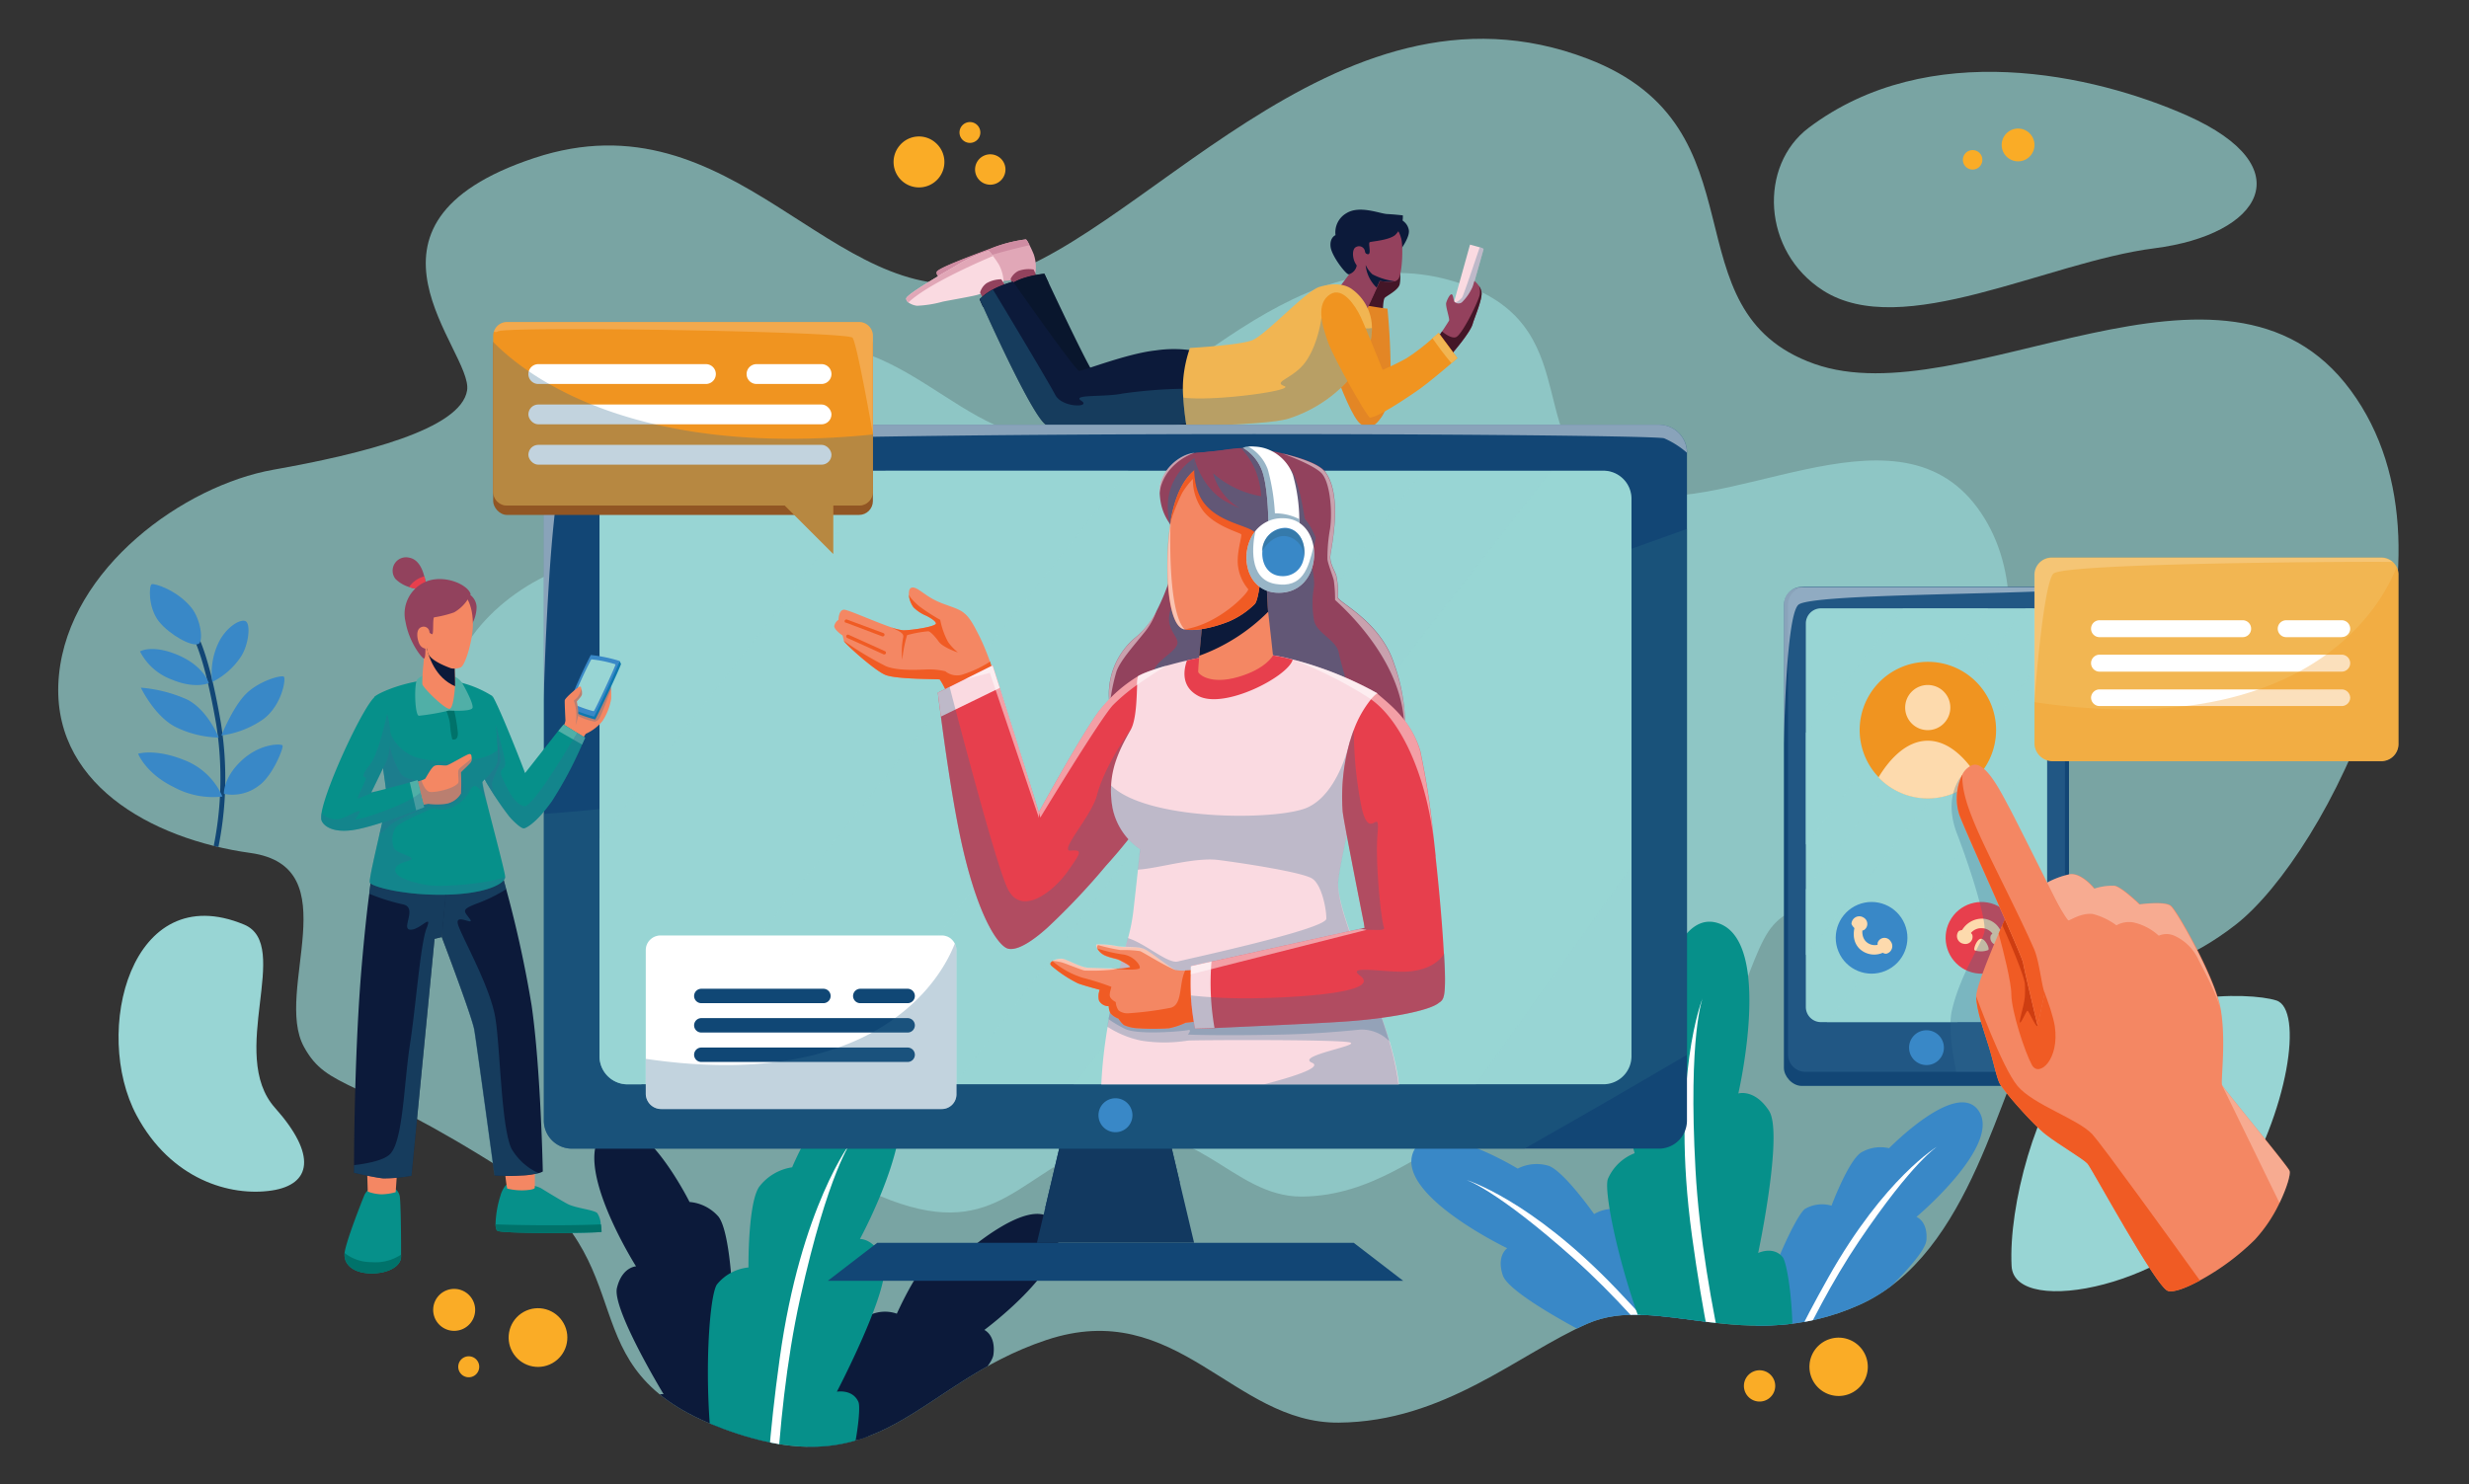 <svg id="Layer_1" data-name="Layer 1" xmlns="http://www.w3.org/2000/svg" xmlns:xlink="http://www.w3.org/1999/xlink" viewBox="0 0 1332 801"><rect x="0" y="0" width="1332" height="801" fill="#333333" stroke="none"/><defs><style>.cls-1{fill:none;}.cls-2,.cls-25,.cls-26,.cls-3{fill:#98d5d4;}.cls-18,.cls-2,.cls-20,.cls-23,.cls-25,.cls-26,.cls-27,.cls-32,.cls-33,.cls-40,.cls-43{isolation:isolate;}.cls-2,.cls-24{opacity:0.7;}.cls-4{clip-path:url(#clip-path);}.cls-5{fill:#124675;}.cls-6{fill:#3988c7;}.cls-7{fill:#0c1a3a;}.cls-8{fill:#06908a;}.cls-23,.cls-32,.cls-40,.cls-9{fill:#fff;}.cls-10{fill:#441627;}.cls-11{fill:#e38625;}.cls-12{fill:#94415d;}.cls-13{fill:#92425d;}.cls-14{fill:#e1a7b7;}.cls-15{fill:#cf8ca2;}.cls-16{fill:#09162d;}.cls-17{fill:#fadae1;}.cls-18{fill:#205f80;}.cls-18,.cls-23,.cls-27{opacity:0.5;}.cls-19{fill:#f1b552;}.cls-20,.cls-27{fill:#326c90;}.cls-20,.cls-25,.cls-33,.cls-40,.cls-43{opacity:0.3;}.cls-21{fill:#f09420;}.cls-22{fill:#123960;}.cls-26{opacity:0.1;}.cls-28{fill:#f48763;}.cls-29{fill:#f05b24;}.cls-30{fill:#e73f4d;}.cls-31{fill:#915624;}.cls-32{opacity:0.2;}.cls-33{fill:#326c91;}.cls-34{fill:#0e78af;}.cls-35{fill:#50afa7;}.cls-36{fill:#00726a;}.cls-37{fill:#104775;}.cls-38{fill:#215784;}.cls-39{fill:#fddaad;}.cls-41{fill:#ce3d11;}.cls-42{fill:#f2b652;}.cls-43{fill:#f09621;}.cls-44{fill:#faac26;}</style><clipPath id="clip-path"><path class="cls-1" d="M856.57,31.72C953.93,69,898,167.62,978.76,196.33s221.7-77.4,289.35,14.23S1255,460.89,1206.11,499s-86,23.36-106.78,54.29S1064.38,676.76,1003,704.19s-108.88-6.41-146.4,10-77.19,53-134.39,53.49-87.1-68.14-157.74-44.58-87.1,80.38-174.62,47.77S352.1,682.52,272,631.49,176.9,588.42,164,564.93c-16.56-30.07,24.66-97.22-28.94-104.66s-108.91-38-103.25-96S99.47,262,147.38,253.49,248.64,231.75,252,210.66,180.26,121,288.28,85.25s160.32,83.09,242.21,66.46S719.37-20.88,856.57,31.72Z"/></clipPath></defs><g id="Layer_1-2" data-name="Layer 1"><path class="cls-2" d="M856.57,31.72C953.93,69,898,167.62,978.76,196.33s221.7-77.4,289.35,14.23S1255,460.89,1206.11,499s-86,23.36-106.78,54.29S1064.38,676.76,1003,704.19s-108.88-6.41-146.4,10-77.19,53-134.39,53.49-87.1-68.14-157.74-44.58-87.1,80.38-174.62,47.77S352.1,682.52,272,631.49,176.9,588.42,164,564.93c-16.56-30.07,24.66-97.22-28.94-104.66s-108.91-38-103.25-96S99.47,262,147.38,253.49,248.64,231.75,252,210.66,180.26,121,288.28,85.25s160.32,83.09,242.21,66.46S719.37-20.88,856.57,31.72Z"/><path class="cls-2" d="M792.07,154.49c65,24.93,27.64,90.7,81.55,109.91s147.93-51.65,193.1,9.5-8.78,167.14-41.39,192.51S967.92,482,954.07,502.62s-23.32,82.31-64.3,100.65S817.1,599,792.07,610s-51.44,35.39-89.67,35.7-58.3-45.47-105.21-29.84-58.3,53.64-116.6,31.86-25.1-59-78.63-93-63.47-28.74-72-44.41c-11.08-20.06,16.46-64.85-19.34-69.82s-72.63-25.34-68.9-64.13,45.13-68.1,77.13-73.79,67.55-14.51,69.82-28.6-47.81-59.84,24.21-83.61,107,55.45,161.62,44.34S700.51,119.37,792.07,154.49Z"/><path class="cls-2" d="M983.46,156.72c42.76,27.43,120.88-15.36,178.79-22.74s80.11-43.79,17.67-71.63C1129.57,40,1040.41,20.2,975.81,68.93,948.72,89.33,950.57,135.59,983.46,156.72Z"/><path class="cls-3" d="M131.67,498.92c26.3,10.94-9.16,70,16.7,98.9,22.74,25.51,19.55,41.32-1.65,44.58-22.56,3.43-54.49-5.93-73-40.47C49.68,557.22,70.42,473.44,131.67,498.92Z"/><path class="cls-3" d="M1120.52,570.39c-22.08,24.72-37,80.31-35.29,112.82,1.55,28.63,91.22,9.84,120.54-36.87s36.93-101.81,22.29-106.47S1153.3,533.59,1120.52,570.39Z"/><g class="cls-4"><path class="cls-5" d="M113.32,474.92l-2.43-.86a186.44,186.44,0,0,0,5.69-83.61C109,346.87,102,340.39,101.91,340.32l1.61-2.06c.79.62,7.92,7.1,15.63,51.75A188,188,0,0,1,113.32,474.92Z"/><path class="cls-6" d="M107.08,347.45c-3.67,1.79-15.67-5.07-21.22-11.93-6.07-7.51-5.52-19.69-4-20.27s13.51,3.16,21.19,12.42C108.39,334.11,109.86,346.11,107.08,347.45Z"/><path class="cls-6" d="M112.64,368.61s-2.54-9.09-16.53-15.09-20.58-2-20.58-2a31.42,31.42,0,0,0,17.15,15.19C105.33,372,112.64,368.61,112.64,368.61Z"/><path class="cls-6" d="M118,398s-5.86-14.91-17.14-20.57A76.4,76.4,0,0,0,76,371.08s7.38,15.53,18.87,21.29A55.49,55.49,0,0,0,118,398Z"/><path class="cls-6" d="M120,429.82a36.9,36.9,0,0,0-20.57-19.65c-15.78-6.38-24.93-3.43-24.93-3.43s4.14,10.67,19.27,18A44.28,44.28,0,0,0,120,429.82Z"/><path class="cls-6" d="M114.52,368a37.44,37.44,0,0,1,3.91-22.22c4.39-8.16,12.18-12.38,14.44-10.29s1.3,12.08-2.67,18.52A39.7,39.7,0,0,1,114.52,368Z"/><path class="cls-6" d="M153.14,365.18c-1.17-1.13-13.51,2.23-20.58,9.4s-13.13,22.29-13.13,22.29a51.2,51.2,0,0,0,22.91-9C152.25,380.13,154.34,366.21,153.14,365.18Z"/><path class="cls-6" d="M120.8,428.38s-.51-8.64,9.57-18,21-9.05,22-8.2-5.28,16.53-12.69,21.74A23.29,23.29,0,0,1,120.8,428.38Z"/><path class="cls-7" d="M326.52,610C345.31,595,372,648.61,372,648.61a23.28,23.28,0,0,1,15.64,7.95c5.66,7.41,7.16,36.45,7.16,36.45a21.06,21.06,0,0,1,14.75,6.86c6.65,6.86,17.87,119.31-13.72,130.76s-49.38-66.8-47.15-72.87,9.33-5.42,9.33-5.42-27.91-46-25.17-57.34,10.29-11.66,10.29-11.66S306.73,625.8,326.52,610Z"/><path class="cls-7" d="M392,833.75s-3.43-68-20-125.06-28-70.23-28-70.23,25,28.22,39.1,97.15,11.93,98,11.93,98Z"/><path class="cls-7" d="M569.41,660.47c-11.11-19-51.44,18-51.44,18a21.27,21.27,0,0,0-16,1.68c-7.27,4.42-18.14,28.74-18.14,28.74a19.34,19.34,0,0,0-14.78.85c-8,3.78-54.52,96-31.2,116.29S502,785.23,502,779.33s-6.42-7.65-6.42-7.65,39-30.07,40.37-40.7-4.91-13.31-4.91-13.31S581.1,680.67,569.41,660.47Z"/><path class="cls-7" d="M439.82,830.08s25.27-56.92,58.3-100.27,47-50.79,47-50.79-30.66,15.88-65.36,70.17S437.32,829,437.32,829Z"/><path class="cls-8" d="M478,581c-23.25-16.26-50.65,48.9-50.65,48.9a27.46,27.46,0,0,0-17.83,10.59c-6.1,9.09-5.73,43.45-5.73,43.45a25.06,25.06,0,0,0-16.87,9c-7.3,8.71-12.07,141.9,26.13,153s53.19-82.3,50.07-89.4S451.48,751,451.48,751s29.42-56.24,25.34-69.48-12.89-12.93-12.89-12.93S502.4,598.09,478,581Z"/><path class="cls-9" d="M417.56,849.49s-1.09-80.31,14.1-148.83,27.74-84.84,27.74-84.84S432,650.94,420.62,733.21s-6.86,116.38-6.86,116.38Z"/><path class="cls-6" d="M762.17,622.37c7.61-21.74,56.61,8.23,56.61,8.23a22.51,22.51,0,0,1,16.81-1.47c8.33,3.12,24.41,26,24.41,26A20.23,20.23,0,0,1,875.4,653c9,2.29,75.44,87.92,55.38,113.4s-74.21-29.18-75.44-35.25a8.89,8.89,0,0,1,5.11-9.12s-46.12-23.15-49.69-33.82,2.37-14.64,2.37-14.64S754.11,645.35,762.17,622.37Z"/><path class="cls-9" d="M929.44,771s-37.41-53.53-80-91.53-58.58-42.83-58.58-42.83,34.74,10.29,81.31,59.08,59.67,73.63,59.67,73.63Z"/><path class="cls-6" d="M1067.54,599.53c-11.66-17.59-48.39,20.07-48.39,20.07a20.55,20.55,0,0,0-15.26,2.43c-6.86,4.66-15.81,28.57-15.81,28.57A18.37,18.37,0,0,0,974,652.21c-7.41,4-47.09,94.95-23.67,113.16s59.33-42.56,59.06-48.25-6.55-6.86-6.55-6.86,35.69-30.86,36.45-41.15-5.39-12.44-5.39-12.44S1079.85,618.09,1067.54,599.53Z"/><path class="cls-9" d="M952.52,769s21.16-55.9,50.38-99.21,42.35-51.17,42.35-51.17-28.53,16.84-58.88,70.72S950,768.22,950,768.22Z"/><path class="cls-8" d="M927.25,498.27c-27.85-9.74-37,63.27-37,63.27a28.64,28.64,0,0,0-14.88,15.6C872,588,881.88,622.3,881.88,622.3A25.86,25.86,0,0,0,867.51,636c-4.87,10.77,27.78,145.57,69.2,146s30.08-97.56,25-103.66-13.2-2.2-13.2-2.2,13.72-64.64,5.87-76.71-16.57-9.36-16.57-9.36S956.71,508.56,927.25,498.27Z"/><path class="cls-9" d="M942.41,784.34s-23.7-80.18-27.71-153.12,3.91-92.79,3.91-92.79-17.52,42.79-5.8,128.52,26,118.52,26,118.52Z"/></g><path class="cls-10" d="M746.08,167.83s0-6,1-7.1,7.38-4.15,8.06-7.37.28-8.68-.79-9.16-4.87,4.19-7.4,4-.55.55-2.54-.21-1.72-3.42-2.74-2.6a7.84,7.84,0,0,0-2.47,6.27,16.66,16.66,0,0,1,0,5.18c0,1.06-2.2,9.67-2.2,9.67Z"/><path class="cls-11" d="M709.67,169.72S726.16,223,734,228.77s12.31-6.18,12.31-6.18l-16.73-61.1Z"/><path class="cls-11" d="M736.83,164.78s11.21,1.95,11.69,1.71a372.06,372.06,0,0,1,1.68,41.15c-.55,10.63-4.25,20.58-10.91,21.33s-7.57-6.86-8.19-18.62S736.83,164.78,736.83,164.78Z"/><path class="cls-7" d="M756,118.65a7.63,7.63,0,0,1,4.09,5.73c.44,4.08-5.11,11.25-5.11,11.25s-6-12.72-6-13S756,118.65,756,118.65Z"/><path class="cls-12" d="M754.52,150.37a3.42,3.42,0,0,1-2,1.41,23.14,23.14,0,0,1-8-.24l-3.22,7.17-4.46,9.67-8.71-6.24-7.1-5.11,6.86-9a34,34,0,0,1-5.76-15.54c-.58-8.36,6.65-16.59,20.57-15.36a15.17,15.17,0,0,1,13.07,11C757.16,131.72,756.61,147,754.52,150.37Z"/><path class="cls-13" d="M752.36,151.78a23.14,23.14,0,0,1-8-.24s-.68,1.61-1.64,3.7l-1.58,3.43-4.46,9.67L728,162.1l-2.3-2.88-4.08-1.92,6.86-8.26-.65-1.07s1.89-15,2.26-15.5a11.31,11.31,0,0,1,5.59,7.27,19.2,19.2,0,0,0,1,3.06,14.86,14.86,0,0,0,3.7,5.21A36.75,36.75,0,0,0,752.36,151.78Z"/><path class="cls-7" d="M752.36,151.78a23.14,23.14,0,0,1-8-.24s-.68,1.61-1.64,3.7a19.46,19.46,0,0,1-6-12.41,14.8,14.8,0,0,0,3.71,5.21A36.56,36.56,0,0,0,752.36,151.78Z"/><path class="cls-7" d="M756.82,116.22a13.76,13.76,0,0,1-4.15,10.6c-3.43,2.88-12.83,3.43-13.72,3.87s.76,5.76-.55,6.41-3.43-2.4-4.15-1.85a15.48,15.48,0,0,0-2.23,7.31,6,6,0,0,1-4.45,5.48c-1.48,0-9.19-9.91-9.74-14.91s2.67-6.25,2.67-6.25a11.9,11.9,0,0,1,5.76-11.76c7.14-4.56,18,.17,22.09.38S756.82,116.22,756.82,116.22Z"/><path class="cls-12" d="M736.38,135.63a3.23,3.23,0,0,0-3.65-2.73,3.36,3.36,0,0,0-1.08.36c-2.44,1-2.06,6.35-.24,9.16s4.35,2.43,5.21.75A15.65,15.65,0,0,0,736.38,135.63Z"/><path class="cls-14" d="M558.64,147.05c-1,.62-5,1.75-7.68,2.71a53.34,53.34,0,0,1-6.58,1.57c-1.85.45-14.85.35-19.89.45a62.37,62.37,0,0,1-14.06-.21,9.84,9.84,0,0,1-4.29-2.43,2.73,2.73,0,0,1-.82-2.23c.34-2,18.62-8.71,29-12.62a75,75,0,0,1,19.1-5.11c.35,0,1.17,1.41,2,3.12a51.14,51.14,0,0,1,2.34,5.11A21.57,21.57,0,0,1,558.64,147.05Z"/><path class="cls-15" d="M555.45,132.3c-9.7,2.2-37.72,9.09-49.31,16.67a2.73,2.73,0,0,1-.82-2.23c.34-2,18.62-8.71,29-12.62a75.14,75.14,0,0,1,19.1-4.94C553.81,129.22,554.63,130.59,555.45,132.3Z"/><path class="cls-13" d="M560,151.88a31.88,31.88,0,0,0-2.37-6.44,16.24,16.24,0,0,0-8.2.75,9.28,9.28,0,0,0-4.21,4.32l2.12,6.52Z"/><path class="cls-16" d="M647.87,191.05l-3.08,37.72s-70.37,5.24-77.54-2.16c-6-6.21-18.17-53.33-21.91-68.18-.72-2.84-1.1-4.49-1.1-4.49a31.7,31.7,0,0,1,8.47-4.08,55.38,55.38,0,0,1,10.73-2.19l2.23,4.8c6.14,13.06,22.91,48.35,24.45,48.83s24.25-7.44,39.23-9.6C644.89,189.54,647.87,191.05,647.87,191.05Z"/><path class="cls-16" d="M565.67,152.57a65.13,65.13,0,0,0-20.33,6c-.72-2.85-1.1-4.5-1.1-4.5a31.7,31.7,0,0,1,8.47-4.08,56.13,56.13,0,0,1,10.73-2.19Z"/><path class="cls-17" d="M541.43,152.12c-.89.76-4.63,2.61-7.1,4a46.36,46.36,0,0,1-6.17,2.71c-1.79.79-14.58,2.95-19.51,3.94A61.74,61.74,0,0,1,494.76,165a9.9,9.9,0,0,1-4.67-1.78,2.73,2.73,0,0,1-1.2-2.09c0-2,16.77-11.8,26.41-17.49a75.53,75.53,0,0,1,17.9-8.2c.34,0,1.4,1.2,2.5,2.71a48.76,48.76,0,0,1,3.19,4.63A21.16,21.16,0,0,1,541.43,152.12Z"/><path class="cls-14" d="M535.7,138.13c-9.15,3.88-35.56,15.54-45.61,25.07a2.73,2.73,0,0,1-1.2-2.09c0-2,16.77-11.8,26.41-17.49a75.53,75.53,0,0,1,17.9-8.2C533.54,135.42,534.6,136.62,535.7,138.13Z"/><path class="cls-13" d="M543.59,156.65a32.43,32.43,0,0,0-3.43-5.93,15.8,15.8,0,0,0-8,2.16,9.42,9.42,0,0,0-3.43,5l3.23,6Z"/><path class="cls-7" d="M644.79,189.37l-2.17,28.73-.82,10.5S572.36,235,564,229c-6.86-5-27.23-49.35-33.51-63.31-1.2-2.64-1.88-4.21-1.88-4.21a29.42,29.42,0,0,1,7.1-5.18l.51-.31A54.21,54.21,0,0,1,546.54,152l3.05,4.32c8.33,11.8,30.86,43.62,32.61,43.79s26-9.39,41.15-11A66.77,66.77,0,0,1,644.79,189.37Z"/><path class="cls-7" d="M549.32,156.27a66,66,0,0,0-19,9.43c-1.2-2.64-1.88-4.21-1.88-4.21a30.75,30.75,0,0,1,7.61-5.49A54.21,54.21,0,0,1,546.37,152Z"/><path class="cls-18" d="M642.62,218.1l-.82,10.5S572.36,235,564,229c-6.86-5-27.23-49.35-33.51-63.31-1.2-2.64-1.88-4.21-1.88-4.21a29.42,29.42,0,0,1,7.1-5.18c6.85,11.28,30.41,50.61,33.57,56.75,3.7,7.17,19.65,6.86,14.09,3.22s12.52-1.85,22.22-3.9a257.2,257.2,0,0,1,32.79-2.58Z"/><path class="cls-19" d="M740.15,177a35.84,35.84,0,0,1-4.94,18,73.87,73.87,0,0,1-40,30.86c-10.76,3.43-55.14,4-55.14,4s-1.23-7.38-1.71-15.3a60.43,60.43,0,0,1,.17-11.8,69.56,69.56,0,0,1,3.43-15s26.37-1.41,33.57-4.15,28.94-26.61,36.32-28.8c9.25-2.78,14.74-.79,17.42,1.16A25.84,25.84,0,0,1,740.15,177Z"/><path class="cls-20" d="M740.15,177a35.84,35.84,0,0,1-4.94,18,73.87,73.87,0,0,1-40,30.86c-10.76,3.43-55.14,4-55.14,4s-1.23-7.38-1.71-15.3c16.66,2.16,60.8-3.91,54.49-6.24s4.39-3.94,10.87-12.24c7.27-9.33,9.15-24.35,9.15-24.35s12.62-.89,18.11,3.74A13.8,13.8,0,0,0,740.15,177Z"/><path class="cls-21" d="M717.62,158.81c6.86-4.32,13.72,6.48,16.36,12s12.31,29.73,12.31,29.73-5.86,25.13-7.24,24.83-19-30.87-22.53-40.57S709.87,163.75,717.62,158.81Z"/><path class="cls-17" d="M800.37,134.29c0,.65-9.71,34.09-9.71,34.09l-7-2.78.59-2L793.06,132s3,.79,5.18,1.44A6.59,6.59,0,0,1,800.37,134.29Z"/><path class="cls-20" d="M800.37,134.29c0,.65-9.71,34.09-9.71,34.09l-7-2.78.59-2a9.43,9.43,0,0,0,4.52-3.05c1-1.79,6.86-19.24,9.5-27.06A6.59,6.59,0,0,1,800.37,134.29Z"/><path class="cls-12" d="M794.51,174.72c-1.31,4.91-11.8,16.84-11.8,16.84l-7.34-8.95s1.23-1.75,2.61-3.77,3.43-5.22,3.77-5.83c.44-1.17-2.09-7.86-1.51-9.71s1.92-4.56,2.85-4.49,1,3.09,1.54,4a3.11,3.11,0,0,0,4.08.31,27.09,27.09,0,0,0,5.86-8.64l.86-2.85a11.46,11.46,0,0,1,2.4,2.61,7.73,7.73,0,0,1,1.44,3.43C799.82,161.52,795.19,172.08,794.51,174.72Z"/><path class="cls-10" d="M794.51,174.72c-1.31,4.91-11.8,16.84-11.8,16.84l-7.34-8.95s1.23-1.75,2.61-3.77c1.57,1.3,5.11,3.91,7.44,3.12,3.08-1,11.52-17.83,12.79-22.57a8.45,8.45,0,0,0-.38-5.14,7.73,7.73,0,0,1,1.44,3.43C799.82,161.52,795.19,172.08,794.51,174.72Z"/><path class="cls-21" d="M786.24,193.24,783.05,196c-4.46,3.84-12.58,10.66-17.62,14.23-7.27,5.11-22.23,15-26.38,15.12A70.59,70.59,0,0,1,740,215c.93-5.66,4.15-14.44,5.52-15.16s7.24-3.09,13.44-6.62a113.21,113.21,0,0,0,14-10.77c2-1.68,3.25-2.84,3.25-2.84Z"/><path class="cls-19" d="M786.24,193.24,783.05,196c-3.67-4.25-7.85-10-10.29-13.48,2-1.68,3.26-2.84,3.26-2.84Z"/><polygon class="cls-22" points="644.2 670.62 559.4 670.62 563.89 651.73 572.74 614.21 630.86 614.21 636.49 638.11 644.2 670.62"/><polygon class="cls-22" points="636.49 638.11 563.89 651.73 572.74 614.21 630.86 614.21 636.49 638.11"/><polygon class="cls-5" points="730.34 670.66 601.82 670.66 473.25 670.66 446.58 691.16 601.82 691.16 757.02 691.16 730.34 670.66"/><path class="cls-5" d="M910.1,244.34V604.68A15.15,15.15,0,0,1,895,619.84H308.55a15.16,15.16,0,0,1-15.16-15.16V244.34a15.16,15.16,0,0,1,15.16-15.16H895a15.15,15.15,0,0,1,15.15,15.16Z"/><path class="cls-23" d="M910.1,244.34h0a46.92,46.92,0,0,0-12.31-7.82c-7.61-2.75-583.62-5.59-591.81,8.19-9.88,16.63-12.66,132.78-12.66,132.78V244.34a15.16,15.16,0,0,1,15.16-15.16h586.4a15.15,15.15,0,0,1,15.22,15.09Z"/><path class="cls-18" d="M910.1,285.38V569.19c-28.22,16.59-57.85,33.7-87.68,50.65H308.58a15.15,15.15,0,0,1-15.15-15.16V439.22C512,423.48,801.19,325,910.1,285.38Z"/><path class="cls-3" d="M880.17,269.16V569.94A15.16,15.16,0,0,1,865,585.1H338.59a15.16,15.16,0,0,1-15.16-15.16V269.16A15.15,15.15,0,0,1,338.59,254H865A15.15,15.15,0,0,1,880.17,269.16Z"/><g class="cls-24"><path class="cls-3" d="M608.68,254.07,346,585.17h-7.37A15.16,15.16,0,0,1,323.43,570V452.63L477.75,254.07Z"/><path class="cls-25" d="M880,269.16v198.9L796.22,585.2H579.15l257.5-331.13h28.19A15.17,15.17,0,0,1,880,269.16Z"/><path class="cls-26" d="M767.59,254.07,515,585.17h-69.1c66.42-88.58,170.91-227.81,248.17-331.1Z"/></g><path class="cls-6" d="M610.94,601.8a9.16,9.16,0,1,1-9.16-9.16h0A9.16,9.16,0,0,1,610.94,601.8Z"/><path class="cls-13" d="M758.05,392.62c-.75,14.84-8.12,27.94-30.86,31.75-40.57,6.86-93.86,10.29-115-13.72a55.21,55.21,0,0,1-13.72-31.58A39.69,39.69,0,0,1,613,343.61a45.15,45.15,0,0,0,11-14,115.4,115.4,0,0,0,11.45-36c1.2-8.57-9-10.7-9.8-27.43V265c-.18-10.29,10-19.76,19-20.58h.55c5.42-.34,19.93-2.2,26.41-2.64a94,94,0,0,1,20.23,2.88H692c9.67,2.26,19.61,5.66,22.8,9.74,10,13,3.22,41.63,2.91,45.57s2.06,7.27,3.19,10.5a40.86,40.86,0,0,1,.83,11.72c0,2.75,23,12.9,30.41,36A99.66,99.66,0,0,1,758.05,392.62Z"/><path class="cls-23" d="M644.48,244.3a31.21,31.21,0,0,0-13,8.75,25,25,0,0,0-6,13.16V265C625.48,254.69,635.53,245.16,644.48,244.3Z"/><path class="cls-23" d="M623.9,329.65A38.26,38.26,0,0,1,617,341.76c-5.48,6.86-12.51,14.57-14.67,20.57a98.48,98.48,0,0,0-3.43,16.81h-.35a39.71,39.71,0,0,1,14.47-35.46A45.1,45.1,0,0,0,623.9,329.65Z"/><path class="cls-23" d="M758.05,392.62a20.55,20.55,0,0,1-.68-4.33c-2.85-35.93-36.83-63.92-37.11-64.6a72.74,72.74,0,0,0-.68-10.53c-.93-3.43-3.43-9.6-3.43-11.59a87,87,0,0,1,1.4-16.19c1.38-9.5,0-25.75-4.87-30.31s-19-9.71-20.78-10.29c9.67,2.26,19.62,5.66,22.81,9.74,10,13,3.22,41.63,2.91,45.57s2.06,7.27,3.19,10.5a40.54,40.54,0,0,1,.82,11.73c0,2.74,23,12.89,30.42,36A99.7,99.7,0,0,1,758.05,392.62Z"/><path class="cls-27" d="M644.31,247.28S625.1,258,631.21,283s35.66-19.06,32.85-23.45S644.31,247.28,644.31,247.28Z"/><path class="cls-27" d="M702,282.88s7.89,25.24,6.86,33.88a51.57,51.57,0,0,0,0,17.7c1.16,7.27,12.07,10.66,13.41,17.79s9.19,31.35,8.5,32.51-86.45,9.67-92,4.56-18.65-22.53-16-28.25,12.82-10.09,12.48-14.54S627,338,632.78,325.71,702,282.88,702,282.88Z"/><path class="cls-28" d="M535.15,360.45l-23.76,15a41.08,41.08,0,0,0-4.36-8.78c-1.06-.34-23.42,0-29.42-2.5S455.46,347,455.25,345.81a24.8,24.8,0,0,0-.72-2.88s-4.46-3-4.46-5.05a5.16,5.16,0,0,1,2.3-3.42s0-5.35,3-5.46c2.17,0,16.26,6.38,25.42,9.5a25,25,0,0,0,6.55,1.61c4.93,0,17.48-2,17.59-3.63s-5.25-4.22-5.25-4.22a21.06,21.06,0,0,1-6.86-4.56,13.5,13.5,0,0,1-2.5-6.86c0-1.75.2-3.19,1.27-3.63,2.54-1.1,6.27,3.19,12.14,6.31s12.1,4.15,15.81,6.85,5.86,7.14,9.22,13.72A128.64,128.64,0,0,1,534.06,357Z"/><path class="cls-29" d="M535.15,360.45l-23.76,15a41.08,41.08,0,0,0-4.36-8.78c-1.06-.34-23.42,0-29.42-2.5S455.46,347,455.25,345.81A176.17,176.17,0,0,0,478,359.52c7.41,3,20.58,1.61,24,1.72a36.79,36.79,0,0,1,8,1,10.08,10.08,0,0,0,9.95,1.54A60.83,60.83,0,0,0,534.16,357C534.74,359.15,535.15,360.45,535.15,360.45Z"/><path class="cls-29" d="M516.74,352c-.48,0-8.16-2.74-10.29-5.76s-4.7-5.59-5.69-5.59a62.06,62.06,0,0,0-11.39,2.09,69.69,69.69,0,0,0-2.6,13.27,39.24,39.24,0,0,1,.48-12c.65-2.46-2.34-3.42-6.48-5.55a24.33,24.33,0,0,0,6.51,1.65c5,0,17.56-2,17.63-3.64s-5.25-4.22-5.25-4.22a21.06,21.06,0,0,1-6.86-4.56,13.47,13.47,0,0,1-2.5-6.86c0,.24.86,2.23,5.35,6.11a99.15,99.15,0,0,0,11.59,7.54,41.32,41.32,0,0,0,4.22,11.9A27.28,27.28,0,0,0,516.74,352Z"/><path class="cls-29" d="M457.07,344.23l19.58,8.85a.94.94,0,0,0,1.23-.46v0a.92.92,0,0,0-.46-1.23h0l-19.58-8.85a.93.93,0,0,0-1.23.45h0a1,1,0,0,0,.48,1.27"/><path class="cls-29" d="M456.25,335.93l19.65,7.44a1,1,0,0,0,1.23-.55.92.92,0,0,0-.53-1.19h0l-19.65-7.3a1,1,0,0,0-1.23.55.93.93,0,0,0,.53,1.19h0"/><path class="cls-30" d="M618.28,440.11a274.62,274.62,0,0,1-21.64,27.06,372.19,372.19,0,0,1-31.58,33.43c-8,7.2-16.26,12.66-21.33,11.28s-17-17.66-26.2-62.85c-4.08-20-7.86-46.74-9.91-62.35-1.07-7.82-1.65-12.86-1.65-12.86l6.34-3.19,8.34-4.11,14.85-7.44s1.5,4.76,3.87,12.14c5.42,17.14,15.26,48,21.06,67.07h0c9.63-17.42,27.43-48.8,33.6-56a77.54,77.54,0,0,1,20.78-17.83s.55,1.27,1.38,3.43A129.37,129.37,0,0,1,623.46,396c0,1,.2,2,.24,3A129.5,129.5,0,0,1,618.28,440.11Z"/><path class="cls-23" d="M616.25,367.68a99.25,99.25,0,0,0-16,13c-7.64,8.68-39,60.49-39,60.49l-.82-2.88h0c9.63-17.38,27.43-48.83,33.64-56.1a77.39,77.39,0,0,1,20.78-17.83S615.43,365.56,616.25,367.68Z"/><path class="cls-17" d="M539.37,371.22l-31.75,15.46c-1-7.82-1.65-12.86-1.65-12.86l29.53-14.74S537,363.84,539.37,371.22Z"/><path class="cls-23" d="M560.49,438.16v3.22L534,363.09l-13.3,3.43,14.84-7.44s1.51,4.76,3.88,12.14c5.42,17.14,15.26,48,21,67.07h0Z"/><path class="cls-20" d="M618.28,440.11a274.62,274.62,0,0,1-21.64,27.06,372.19,372.19,0,0,1-31.58,33.43c-8,7.2-16.26,12.66-21.33,11.28s-17-17.66-26.2-62.85c-4.08-20-7.86-46.74-9.91-62.35-1.07-7.82-1.65-12.86-1.65-12.86l6.34-3.19c5.56,21.37,24.8,95,31.18,108.61,7.47,16,25.17,1.44,32.5-9s8.2-11.73,1.62-11.22,11.24-18.58,14.16-29.8c4.32-16.52,18.21-35.52,18.21-35.52l13.72,5.18A129.41,129.41,0,0,1,618.28,440.11Z"/><path class="cls-17" d="M754.69,585.17H594.14a255.79,255.79,0,0,1,3.42-31.11v-.34a374.81,374.81,0,0,1,11-47.49,98,98,0,0,0,2.84-14.3c.93-8,1.82-16.29,2.51-22.64s1.2-11,1.2-11a35.14,35.14,0,0,1-15.43-26.13,45.36,45.36,0,0,1-.24-8.4c.61-11.46,5.21-20.58,10.59-30,3-5.39,3.19-17.35,3.43-24a19.7,19.7,0,0,1,.45-4.59c.41-.86,6.55-3.43,15.64-6h0c3.42-.92,6.85-1.85,10.76-2.74a162.13,162.13,0,0,1,30.63-4,100.1,100.1,0,0,1,26.44,3.43h0A192.32,192.32,0,0,1,742.83,374a12.43,12.43,0,0,1-.31,5.49c-1.07,6.55-3.67,18.24-6.86,31.37-5.59,24.25-12.59,53.47-13.72,64.51C720.4,494.7,750.65,549.06,754.69,585.17Z"/><path class="cls-23" d="M629.46,359.11s-8.06,4.84-16.09,10.56a19.7,19.7,0,0,1,.45-4.59C614.23,364.22,620.37,361.75,629.46,359.11Z"/><path class="cls-23" d="M742.52,379.55c-1-.79-1.92-1.54-2.92-2.26a231.44,231.44,0,0,0-42.11-21.37A192.41,192.41,0,0,1,743,374.06,12.3,12.3,0,0,1,742.52,379.55Z"/><path class="cls-20" d="M707.78,573.44c-8.85-3.74,26.16-9.19,20.58-10.91s-85.22-1.33-87.62-1a79.7,79.7,0,0,1-25.14,0,52.78,52.78,0,0,1-18.14-7.48v-.34c.17-1.27.38-2.5.58-3.74l2.47-13.13c2.71-12.66,5.73-22.15,7.93-30.62,9.15,2.64,21.6,14,27,12.61,6.11-1.57,80.11-17.48,80.11-23.11s-2.57-18.38-7.65-21.64-34.7-7.95-50.51-10c-13-1.65-32.58,4.6-43.58,5.21.75-6.55,1.2-11,1.2-11a35.15,35.15,0,0,1-15.44-26.13,47.16,47.16,0,0,1-.24-8.4c19.45,19.44,90.81,19.17,106.31,11.86,17-8,22.63-35.9,22.63-35.9l7.44,11.25c-5.59,24.24-12.58,53.46-13.71,64.5-1.1,11.66,9.46,36,18.93,61.52,3.12,8.37,6.1,16.87,8.54,25a142.36,142.36,0,0,1,5,23.19h-72.7C698,581,713.64,575.94,707.78,573.44Z"/><path class="cls-20" d="M749.69,562a21.06,21.06,0,0,0-15.92-6.41c-10.87,1.13-25.48,2.3-42,2.68-34.85.75-50.93,0-50.93,0s2.54-3,0-2.4-26.64,2.77-33.81-.62a63.39,63.39,0,0,1-8.92-5.25l2.47-13.13h140.6C744.27,545.32,747.25,553.79,749.69,562Z"/><path class="cls-30" d="M697.29,355.92a3.38,3.38,0,0,1,0,.45c-3.43,9.26-36.9,26.44-50.76,19.2-9.46-5-8-14-6.17-19.2a162,162,0,0,1,30.62-4A99.9,99.9,0,0,1,697.29,355.92Z"/><path class="cls-28" d="M686.76,353.69s-3.67,7.2-18.69,11.59-21.43-1.37-21.67-2.77c0-.48.2-4.22.58-8.65.65-7.4,1.58-16.76,1.58-16.76l34.29-31.48c.24,1.74,1,21.94,1.3,24.51C685.32,340,686.76,353.69,686.76,353.69Z"/><path class="cls-7" d="M684.15,330.13A101.12,101.12,0,0,1,647,353.86c.65-7.4,1.58-16.76,1.58-16.76l34.29-31.48C683.09,307.36,683.78,327.46,684.15,330.13Z"/><path class="cls-28" d="M699.45,269.85l-16.6-16c-.27,17.77-1.41,65.95-5.8,72a45.16,45.16,0,0,1-14.36,9.63h0c-9.91,3.88-19,5.18-23.63,4.15l-.76-.2c-9.15-3-10.08-36.63-6.85-57.34a70.71,70.71,0,0,1,1.61-7.89c4.9-18.45,15-28.87,38.1-27a34.51,34.51,0,0,1,5.89,1,29.27,29.27,0,0,1,5.83,2.13A32.94,32.94,0,0,1,699.45,269.85Z"/><path class="cls-23" d="M639.2,339.74a2.86,2.86,0,0,1-.76-.21c-9.15-2.95-10.08-36.59-6.86-57.3C631.45,282.23,629.56,330.2,639.2,339.74Z"/><path class="cls-29" d="M682.85,253.83c-.27,17.77-1.41,65.95-5.8,72a45.16,45.16,0,0,1-14.36,9.63h0c-9.91,3.88-19,5.18-23.63,4.15,19.06-2.91,35.32-20.57,34.29-21.74A24,24,0,0,1,668,306.13c-1.24-7.13,2.22-16.91,1.61-17.8s-14.41-4.49-20.58-12.75a28.19,28.19,0,0,1-5.49-17.15,45,45,0,0,0-5.69,7.41A104.78,104.78,0,0,0,631.38,282a72.87,72.87,0,0,1,1.61-7.88c4.9-18.45,15-28.88,38.1-27.06a34.79,34.79,0,0,1,5.9,1Z"/><path class="cls-13" d="M709.8,290.15a70.4,70.4,0,0,1-2.5,10.53c-2.71,8.5-6.55,14.33-9.46,10.66a15.62,15.62,0,0,1-1.1-1.47c-6.86-9.67,5.79-7.34-.69-16.26s-15.36-3.43-19.65-6.86-19.37-5.21-27.09-15.67c-5.35-7.3-5.31-17.45-4.8-22.9.24-2.37.52-3.84.52-3.84,1.54,0,7.23-.62,10.45-.93,1.82,0,7.48-1.3,13.72-1.61h.28a37.14,37.14,0,0,1,14.36,1.64c9.54,3.67,19.86,6,26,30.87A42.82,42.82,0,0,1,709.8,290.15Z"/><path class="cls-27" d="M709.8,290.15a70.4,70.4,0,0,1-2.5,10.53,50.35,50.35,0,0,1-10.56,9.19c-6.86-9.67,5.79-7.34-.69-16.26s-15.36-3.43-19.65-6.86-19.37-5.21-27-15.67c-5.39-7.3-5.35-17.45-4.84-22.9,1,3.43,5.52,16.46,17.15,22.66a73.43,73.43,0,0,0,7.16,3.43,31.66,31.66,0,0,1-14.43-18.86,52.84,52.84,0,0,0,26,12.38,47.53,47.53,0,0,0-3-13.72,39.31,39.31,0,0,0-8.06-12.34h0a2,2,0,0,0,.35,0c3.08.79,24,6.14,27.74,13.3,4,7.75,6.41,24.8,6.41,24.8A38,38,0,0,1,709.8,290.15Z"/><path class="cls-9" d="M700.92,285l-16.6-1.17s0-18.55-3-28.46a24,24,0,0,0-10.77-13.72h0a12.11,12.11,0,0,1,2.57-.65,19.65,19.65,0,0,1,3.91,0,21.54,21.54,0,0,1,7.38,1.62,23.67,23.67,0,0,1,13.13,13.71,92,92,0,0,1,3.43,24A41.73,41.73,0,0,1,700.92,285Z"/><path class="cls-27" d="M700.92,285l-16.6-1.17s0-18.55-3-28.46a24,24,0,0,0-10.77-13.72v-.2a11.54,11.54,0,0,1,2.57-.65A23.27,23.27,0,0,1,684,253.39,110.47,110.47,0,0,1,687.79,277a28.9,28.9,0,0,1,13.06,3.08A32.73,32.73,0,0,1,700.92,285Z"/><path class="cls-9" d="M689.91,319.88c-18,0-21.84-21.95-12.62-33.37a18.37,18.37,0,0,1,15.23-6.85c9.46.2,14.88,7.3,16.15,15.46C710.45,306.54,704.35,319.88,689.91,319.88Z"/><path class="cls-27" d="M689.91,319.88c-18,0-21.84-21.95-12.62-33.37-1.5,6.86-4.18,26,10.74,28.6s17.86-8.91,20.57-19.88C710.45,306.54,704.35,319.88,689.91,319.88Z"/><path class="cls-6" d="M703.36,301.4h0a3.69,3.69,0,0,1-.18.65h0A11.21,11.21,0,0,1,692,310.9c-8,0-11.56-6.86-10.94-13.72h0a12.48,12.48,0,0,1,12.58-12.35C701.47,285.38,704.9,294.06,703.36,301.4Z"/><path class="cls-27" d="M703.36,301.4a11.22,11.22,0,0,0-9.3-12c-8.06-1.3-13.23,8.2-13.23,8.2h0a12.48,12.48,0,0,1,12.58-12.35C701.47,285.38,704.9,294.06,703.36,301.4Z"/><path class="cls-28" d="M653.8,522.72v27.64l-14.16,1.51a38.6,38.6,0,0,1-9,3,125.31,125.31,0,0,1-16.67,0,20.63,20.63,0,0,1-7.65-1.75,14.39,14.39,0,0,1-2.88-3.43,10.78,10.78,0,0,1-4.32-2.88,10.08,10.08,0,0,1-1-3.87,5.84,5.84,0,0,1-5.21-3,9.92,9.92,0,0,1,.38-5.83s-7.85-2.06-11.66-3.43a69.23,69.23,0,0,1-14.44-9.57c-1-1-.44-1.82.65-2.47a9.69,9.69,0,0,1,5.56-1.13c2.47.41,9.36,4.53,13.72,4.84,2,0,7.44.3,12.48.34H602a22,22,0,0,0,7.71-.65c0-1-4.39-3.09-5.83-3.84s-4.25-1-7.68-2.44a8.69,8.69,0,0,1-4.15-3.7c-.65-1.13-.82-2.13-.24-2.33a50.26,50.26,0,0,1,11.22,1c4.76.68,9.94,0,13.71,1.26s13.55,9.92,17.39,11.49h0a1.14,1.14,0,0,0,.45,0,21.22,21.22,0,0,0,5,.28C645.33,523.58,653.8,522.72,653.8,522.72Z"/><path class="cls-23" d="M603,522.93a108.78,108.78,0,0,1-18,.78c-3-.82-10.29-3.91-12.45-4.45a33.36,33.36,0,0,0-4.77-.76,9.69,9.69,0,0,1,5.56-1.13c2.47.41,9.36,4.53,13.72,4.84,2,0,7.44.3,12.48.34H602Z"/><path class="cls-23" d="M634,523.23c-3.88-.92-17.56-9.56-19-10a62.85,62.85,0,0,0-10.53-.55,108.89,108.89,0,0,1-12-2.68c-.69.24-.52,1.89-.52,1.89-.65-1.13-.82-2.13-.24-2.33a50.22,50.22,0,0,1,11.21,1c4.77.68,10,0,13.72,1.27S630.11,521.66,634,523.23Z"/><path class="cls-29" d="M653.8,522.72v27.64l-14.16,1.51a38.6,38.6,0,0,1-9,3,125.31,125.31,0,0,1-16.67,0,20.63,20.63,0,0,1-7.65-1.75,14.39,14.39,0,0,1-2.88-3.43,10.78,10.78,0,0,1-4.32-2.88,10.08,10.08,0,0,1-1-3.87,5.84,5.84,0,0,1-5.21-3,9.92,9.92,0,0,1,.38-5.83s-7.85-2.06-11.66-3.43a69.23,69.23,0,0,1-14.44-9.57c-1-1-.44-1.82.65-2.47a46,46,0,0,0,16.33,9,139.78,139.78,0,0,1,15.33,4.84c.34,0-1.17,3.43-.72,5.17s3.15,3.09,3.15,3.09a8.78,8.78,0,0,0,1.58,4.56,8,8,0,0,0,4.9,1.51,179.72,179.72,0,0,0,23.22-3c6.51-1.72,4.28-13.24,7.82-20.17C645.33,523.58,653.8,522.72,653.8,522.72Z"/><path class="cls-29" d="M614.92,522.27c-.21,1.48-10.91,1-15.47.24a32.66,32.66,0,0,0,10.29-.68c0-1-4.39-3.09-5.83-3.84s-4.25-1-7.68-2.44a8.64,8.64,0,0,1-4.15-3.7A82.5,82.5,0,0,0,605.52,515C611.38,515.62,615.19,520.59,614.92,522.27Z"/><path class="cls-30" d="M778.76,538a4.8,4.8,0,0,1-2.4,3.06c-5,4.49-28.66,8.81-52.33,10.28-17.14,1.14-51.43,2.58-68.82,3.43l-10.49.41a137.59,137.59,0,0,1-2.16-15.67v-2.33c-.21-4.11,0-8.4,0-11.45v-4.36l11-2.43,73-16.15h.2l7.55-1.68,1.88-.38c-.27-1.44-.34-2.23-.34-2.23S725,443.92,724.38,438.09a108,108,0,0,1,4.59-40.3c.45-1.37.89-2.67,1.37-3.87a58.2,58.2,0,0,1,9.26-16.5,21.85,21.85,0,0,1,3.23-3.22c8.57,7.3,18.41,15,23.35,30.86a414.44,414.44,0,0,1,7.2,46.61c.21,1.57.38,3.15.55,4.73s.38,3.43.58,5.35v.82c2,18.18,3.64,37.21,4.43,51.71C779.79,526.35,779.79,535.1,778.76,538Z"/><path class="cls-23" d="M766.08,405a413.92,413.92,0,0,1,7.2,46.6c-4.7-35.42-18-63.27-33.78-74.34a21.85,21.85,0,0,1,3.22-3.23C751.4,381.37,761.24,389.19,766.08,405Z"/><path class="cls-20" d="M726.81,502.66l9.43-2.06c-.27-1.44-.34-2.23-.34-2.23S725,443.78,724.38,438A108,108,0,0,1,729,397.66c.45-1.38.89-2.68,1.37-3.88a216.09,216.09,0,0,0,4.29,42.45c4.42,18.52,9.88-2.22,8.51,13.72s2.05,47.12,3.42,50.34S737.65,500.33,726.81,502.66Z"/><path class="cls-17" d="M655.21,554.68l-10.49.41a137.83,137.83,0,0,1-2.13-15.67,148.36,148.36,0,0,1,0-18.14l11-2.44A140.18,140.18,0,0,0,655.21,554.68Z"/><path class="cls-23" d="M737.27,501.77l-94.89,24v-4.35l11-2.44,73-16.15h.21l7.54-1.68Z"/><path class="cls-20" d="M778.76,538a4.8,4.8,0,0,1-2.4,3.06c-5,4.49-28.66,8.81-52.33,10.28-17.14,1.14-51.43,2.58-68.82,3.43l-10.49.41a137.59,137.59,0,0,1-2.16-15.67v-2.33a268.53,268.53,0,0,0,32,1.51c13.13,0,73-1.92,59.12-12.24-8.23-6.14,15.57-1.2,26.61-2.23,15.19-1.41,18.89-9.88,18.89-9.88C779.79,526.35,779.79,535.1,778.76,538Z"/><rect class="cls-31" x="266.06" y="178.8" width="204.86" height="99.07" rx="7.48"/><path class="cls-21" d="M266.06,181.24v84.08a7.51,7.51,0,0,0,7.51,7.48H423.39l26.14,26.13V272.8h13.92a7.47,7.47,0,0,0,7.47-7.48V181.24a7.47,7.47,0,0,0-7.47-7.48H273.57a7.45,7.45,0,0,0-7.13,5.21A7,7,0,0,0,266.06,181.24Z"/><path class="cls-9" d="M290.41,196.5h90.43a5.35,5.35,0,0,1,5.35,5.35h0a5.36,5.36,0,0,1-5.35,5.35H290.41a5.35,5.35,0,0,1-5.35-5.35h0A5.34,5.34,0,0,1,290.41,196.5Z"/><path class="cls-9" d="M408.13,196.5h35.09a5.35,5.35,0,0,1,5.35,5.35h0a5.36,5.36,0,0,1-5.35,5.35H408.13a5.36,5.36,0,0,1-5.35-5.35h0A5.35,5.35,0,0,1,408.13,196.5Z"/><rect class="cls-9" x="285.06" y="218.27" width="163.51" height="10.7" rx="5.35"/><rect class="cls-9" x="285.06" y="240.05" width="163.51" height="10.7" rx="5.35"/><path class="cls-32" d="M266.44,179a2.39,2.39,0,0,0,2.16-.17c5.07-3,188.85,0,191.35,3.43s11,52.13,11,52.13V181.24a7.51,7.51,0,0,0-7.47-7.48H273.57A7.45,7.45,0,0,0,266.44,179Z"/><path class="cls-33" d="M266.06,184.5v80.82a7.51,7.51,0,0,0,7.51,7.48H423.39l26.14,26.13V272.8h13.92a7.47,7.47,0,0,0,7.47-7.48V234.46C340,247.66,282.21,201.13,266.06,184.5Z"/><path class="cls-28" d="M329.71,377.15A30.89,30.89,0,0,1,325.08,389,24.7,24.7,0,0,1,316,396l-1.58,2.4-10.29-6.55a82.64,82.64,0,0,1,4.56-10.28,12.79,12.79,0,0,1,1.13-1.31,66.19,66.19,0,0,0,4.84-5.07,8.41,8.41,0,0,0,.62-1.48,23,23,0,0,1,3.42-8.29c2.13-1.82,8.27-2.61,9.54-1.2a11.1,11.1,0,0,1,1.13,4.59,13,13,0,0,0,.24,3A37.21,37.21,0,0,1,329.71,377.15Z"/><path class="cls-20" d="M329.74,371.8c-.65,1.75-5.52,14.71-6.44,15.88s-.86,1.33-2.51,1.71a32.13,32.13,0,0,1-9.63-3.43,21.33,21.33,0,0,1-1.2-5.79,68.19,68.19,0,0,0,4.83-5.08,7.9,7.9,0,0,0,.62-1.47c5.07-2.54,11.86-5.73,11.86-5.73l2.23.82C329.61,369.78,329.67,370.77,329.74,371.8Z"/><path class="cls-34" d="M334.2,356.64l-.38,1A103,103,0,0,0,319.66,355a266.22,266.22,0,0,0-12.21,26.81l-1-.65.93,1.54h0c.86,1.79,13.27,5.63,13.72,5.49s14.26-29.42,13.92-30Z"/><path class="cls-6" d="M318.73,353.45a82.37,82.37,0,0,1,15.47,3.19c.34.59-13.34,29.87-13.72,30s-13.92-4-13.92-5.69A241.76,241.76,0,0,1,318.73,353.45Z"/><path class="cls-3" d="M319,355.79a65.41,65.41,0,0,1,13.07,2.7c.27.48-11.25,25.17-11.73,25.28s-11.73-3.43-11.76-4.77A200.29,200.29,0,0,1,319,355.79Z"/><path class="cls-28" d="M313.93,374.78c-.2,1.17-2.71,3.43-2.77,3.88a33.15,33.15,0,0,1,.78,7.23,27.3,27.3,0,0,1-1.44,5.46h0a34.91,34.91,0,0,1-1.37,3.43l-4.83-3.09c.29-.67.56-1.36.79-2.06,0-.2-.52-10.29-.42-11.66s7.31-7.4,8.1-7.47.62.48.86,1.16A6.88,6.88,0,0,1,313.93,374.78Z"/><path class="cls-20" d="M313.93,374.78c-.2,1.17-2.71,3.43-2.77,3.88a33.15,33.15,0,0,1,.78,7.23,27.3,27.3,0,0,1-1.44,5.46,26.06,26.06,0,0,0-.89-13.17c0-.28.45-.28,1.85-1.82a11.65,11.65,0,0,0,2.13-4.46A6.73,6.73,0,0,1,313.93,374.78Z"/><path class="cls-8" d="M315.65,398.07l-1.65,3.7a210.43,210.43,0,0,1-16.29,30.59C289.45,444,284.2,446.59,282.8,447h-.24c-1.65,0-6.14-4.32-8-6.65a184.15,184.15,0,0,1-17.15-27.06c0-.34,2.3-11.14,4.46-21.09h0l3.74-16.73c3.43,5.28,14.95,34.29,17.66,41.7l17.93-22.81,2.85-3.43,7.3,4.53Z"/><path class="cls-35" d="M315.65,398.07l-1.65,3.7-12.79-7.34,2.85-3.43Z"/><path class="cls-20" d="M315.65,398.07l-1.65,3.7a210.43,210.43,0,0,1-16.29,30.59C289.45,444,284.2,446.59,282.8,447h-.24c-1.65,0-6.14-4.32-8-6.65a104.24,104.24,0,0,1-7-9.81c-4.15-6.44-8.1-13.37-9.5-16.08a4.18,4.18,0,0,1-.55-1.17c0-.34,2.3-11.14,4.46-21.09h0l5.62-.79s4.49,15.61,4.94,20.07-4.32,2.57-1.27,8.91,6.21,13.17,11.39,14.68c4.14,1.23,21.91-28.16,28.7-39.68Z"/><path class="cls-20" d="M265.41,422.52a21.8,21.8,0,0,0,2.16,8.06c-4.15-6.45-8.09-13.38-9.5-16.09a197.49,197.49,0,0,1,5.21-22.39l4.84,5s2.67,11.76,1.51,15.26A90.37,90.37,0,0,0,265.41,422.52Z"/><path class="cls-8" d="M324.53,664.72c0,.66-53.67,1.2-56.2-.58-.66-.44-.93-1.71-1-3.43A56.14,56.14,0,0,1,270,645.18a14.9,14.9,0,0,1,3-5.76h8.78a19.06,19.06,0,0,1,10,1.71c1.31.79,9.88,6.1,14.27,8.47s14.3,3.19,16.15,5a11.67,11.67,0,0,1,1.89,6A26.3,26.3,0,0,1,324.53,664.72Z"/><path class="cls-36" d="M324.53,664.72c0,.66-53.67,1.2-56.2-.58-.66-.44-.93-1.71-1-3.43,11.49.38,34.81.86,56.86,0A25.74,25.74,0,0,1,324.53,664.72Z"/><path class="cls-28" d="M272.27,631.39s1,9.23,1.4,10a32.43,32.43,0,0,0,10.29.85c2.2-.17,4.39-.55,4.53-1.27s0-11,0-11Z"/><path class="cls-7" d="M292.84,632.15a7.13,7.13,0,0,1-2.22.89,42.11,42.11,0,0,1-9.47,1.3,106.63,106.63,0,0,1-14.3,0s-9.7-71.4-10.94-78.6-17.56-50-17.56-50V468.57l30.87-2.84s1.57,5.48,3.87,14.09a620.57,620.57,0,0,1,13.72,62.79C291.75,576.73,292.84,632.15,292.84,632.15Z"/><path class="cls-18" d="M290.44,633a42,42,0,0,1-9.46,1.3,106.63,106.63,0,0,1-14.3,0s-9.71-71.4-10.94-78.6-17.39-50-17.39-50V468.57l30.87-2.84s1.57,5.48,3.87,14.09a84,84,0,0,1-14.54,7.27c-10.08,3.77-8.43,4.22-5.14,8.71s-8.92-4-6.11,3.74,17.15,33.19,19.89,49.48,3.12,58.92,8.75,70.82A32.36,32.36,0,0,0,290.44,633Z"/><path class="cls-8" d="M216.37,678.17c0,5-6.86,9.12-16.22,9s-14.71-4.7-14.26-10.63v-.42c.82-6.58,9.91-29.32,10.66-31.17a9.72,9.72,0,0,1,9.53-5.38c7.58.51,8.85,3.43,9.5,5.52s.86,25,.79,32.06A6.37,6.37,0,0,1,216.37,678.17Z"/><path class="cls-36" d="M216.37,678.17c0,5-6.86,9.12-16.22,9s-14.71-4.7-14.26-10.63v-.42a23,23,0,0,0,14.5,4.94,24.87,24.87,0,0,0,15.91-4A6.85,6.85,0,0,1,216.37,678.17Z"/><path class="cls-28" d="M214.25,632l-.79,11.32a29.27,29.27,0,0,1-7.72,1.16A23.1,23.1,0,0,1,198.4,643L198,629.57Z"/><path class="cls-7" d="M241.78,468.85l-3.43,36.79-3.91,1L222,634.48a84.28,84.28,0,0,1-15.29,1.4c-4.8-.48-15.71-3-15.71-3v-4.14c0-14.65.58-65.16,4-105.9,1.62-19,3.06-32,4.22-40.6a121,121,0,0,1,2.88-16.7Z"/><path class="cls-18" d="M241.78,468.85l-3.43,36.79-3.91,1L222,634.48a84.28,84.28,0,0,1-15.29,1.4c-4.8-.48-15.71-3-15.71-3v-4.14c8.23-1,16.57-2.82,19.62-6.18,6.86-7.51,7.27-37.72,10.52-58.77s5.66-54.43,9-62.9-3.43,1-8.78.79,4.39-12.21-4.22-13.71a108.49,108.49,0,0,1-17.87-5.66,121,121,0,0,1,2.88-16.7Z"/><path class="cls-8" d="M272.54,473.17h0c0,3.43-9.63,9.15-32.16,9.63s-39.92-4.45-40.85-6.51,9.13-40.64,9.13-45.78c0-2.95-2.58-19.45-4.53-33.57-1.54-10.87-2.67-20.31-2-21,1.64-1.85,16.56-8.68,32.51-9.33a58.21,58.21,0,0,1,30.86,8.92,286.16,286.16,0,0,1,3,29.08,33.73,33.73,0,0,1,0,6c-1.06,5.39-7.88,10.29-8.33,11.49a93.16,93.16,0,0,0,2.64,11.66h0C266.47,448.31,272.47,470.7,272.54,473.17Z"/><path class="cls-20" d="M272.54,473.17h0c0,3.43-9.63,9.15-32.16,9.63s-39.92-4.45-40.85-6.51c-.54-1.07,2.47-14.06,5.18-26a177.45,177.45,0,0,0,3.95-19.78c0-2.4-1.72-14-3.43-25.86-.38-2.6-.76-5.18-1.1-7.71l5.25-5.53a22.83,22.83,0,0,0,14.78,17.15c12.2,3.94,36.83,3.43,44.58-4.11a33.73,33.73,0,0,1,0,6c-1.07,5.39-7.89,10.29-8.34,11.49A96.84,96.84,0,0,0,263,433.63c-.58-1.3-3.73-8.37-6.07-9.29s-3.05,1.92-4.69,4.59a21.39,21.39,0,0,1-9.88,7.44c-4.08,1.41-8.78-.48-9.46,0s-18.11,7.44-19.62,10.5a13,13,0,0,0-.86,10.59c1.55,2.92,9.3,4.32,9.64,5.87s-8.85,1.74-8.85,6.13,10,6.86,17.39,8.17C237,478.76,262.22,477.21,272.54,473.17Z"/><path class="cls-20" d="M249.94,427.32a14.18,14.18,0,0,1-8,7.37c-2.64,1.06-9.39,0-10.56.52s-17.62,6.85-20.81,10c-1.65,1.65-4,3.43-5.87,5.11a177.45,177.45,0,0,0,3.95-19.78c0-2.4-1.72-14-3.43-25.86l5.11-2a49.2,49.2,0,0,0,6,15c3.74,4.76,17.46,3.43,17.46,3.43l14.06-4.25S251,423.79,249.94,427.32Z"/><path class="cls-36" d="M244.83,382.53A97.73,97.73,0,0,1,247,395.26c.24,4.62-2.61,3.8-3,3.73a49.34,49.34,0,0,1-1.27-8.64,29.46,29.46,0,0,0-2.43-7.82Z"/><path class="cls-35" d="M234.34,363.06c9.47,0,13.44,3.08,14.85,5.31s6.24,11.18,5.76,13.51-12.34,1.54-12.79,1.54a120.66,120.66,0,0,1-16.22,2.82c-2.23-.48-2.61-17.49-.82-19.62A13.71,13.71,0,0,1,234.34,363.06Z"/><path class="cls-28" d="M245.49,368v2.3c-.28,3.94-1.1,11.76-2.85,12.17-2.4.58-14.47-11.35-14.81-13.31a89.57,89.57,0,0,1,.51-9.8c.51-4.32.75-13.72.75-13.72l16.09,9.81Z"/><path class="cls-7" d="M245.49,368v2.3C235,365.73,230.91,354.72,229.4,346l15.74,9.6Z"/><path class="cls-13" d="M253.68,321a8.67,8.67,0,0,1,3.43,6.41,19.25,19.25,0,0,1-3.05,10.29L250,322.18Z"/><path class="cls-28" d="M255.12,337.1c0,7.64-3.8,21.39-6.48,23a9.15,9.15,0,0,1-5.35.51h0c-4.39-1.61-11.14-4.56-12.38-8.13-1.54-4.39-3.43-24.45.83-35.56a23.52,23.52,0,0,1,3.42-.68C251.69,314.26,255.12,326.71,255.12,337.1Z"/><path class="cls-13" d="M229.75,315.08l-4.94,2.68a24.35,24.35,0,0,1-4.12-1,17.79,17.79,0,0,1-7.37-4.39,7.23,7.23,0,0,1,7.51-11.42c4.9.89,7.1,6.2,8.06,10.05A27.28,27.28,0,0,1,229.75,315.08Z"/><path class="cls-30" d="M229.75,315.08l-4.94,2.68a24.35,24.35,0,0,1-4.12-1A14.46,14.46,0,0,1,229,311,28.5,28.5,0,0,1,229.75,315.08Z"/><path class="cls-13" d="M253.92,320.6a21.74,21.74,0,0,1-8.91,9.84,57.53,57.53,0,0,1-10.81,2.68c-.85.62-.2,8.91-1,9.09s-4.08-3.23-4.87-2.68a9.5,9.5,0,0,0-1.2,6c.41,1.64,2.37,3.43,2.37,4.83s0,4.7-.72,5-8-8.3-10-19.82a18.79,18.79,0,0,1,12.35-22.19C241,310.31,252.45,315.7,253.92,320.6Z"/><path class="cls-28" d="M231.7,341.18a3.14,3.14,0,0,0-4.35-2.78c-3.19,1.1-2.37,6.48-1.1,9.09s4,2.91,4.49,2.12A33.26,33.26,0,0,0,231.7,341.18Z"/><path class="cls-28" d="M254.47,409.11a3.71,3.71,0,0,1-.34,2c-.69,1.2-5.28,5.25-5.45,5.66a103,103,0,0,1,0,11.39,11.68,11.68,0,0,1-8.2,5.59,35.77,35.77,0,0,1-9.36,0,32.34,32.34,0,0,0-4.87,1.06l-2-12.69s1.68-.48,3.12-1a9.16,9.16,0,0,0,2-.9c.48-.48,3.09-5.79,4.87-6.85s5.25,0,6.86-.38,10.94-6.11,12.14-6.11S254.33,407.94,254.47,409.11Z"/><path class="cls-20" d="M254.47,409.11a3.71,3.71,0,0,1-.34,2c-.69,1.2-5.28,5.25-5.45,5.66a103,103,0,0,1,0,11.39,11.68,11.68,0,0,1-8.2,5.59,35.77,35.77,0,0,1-9.36,0,32.34,32.34,0,0,0-4.87,1.06l-2-12.69s1.68-.48,3.12-1c0,0,1.68,5.62,4.42,6.17s12.73-1.58,15.3-4.66c.86-1.07-.58-6,.51-7.51S252.48,411.24,254.47,409.11Z"/><path class="cls-8" d="M228.82,435.58l-4.32,1.65c-8.5,3.43-27.43,10.29-36.28,10.94-11.56,1-15.12-4.43-14.95-6.65h0a15.07,15.07,0,0,1,.2-2.85h0c2.4-14.61,23.25-59.22,29.19-63a14.9,14.9,0,0,1,6.13,9.46h0c.18.62.35,1.24.48,1.93a43.92,43.92,0,0,1-.34,22.59s-4.32,9.23-8.67,18l2.43-.58h0c5.66-1.37,13.44-3.43,18.24-4.84l4.22-1.16,1.51,6.34Z"/><path class="cls-20" d="M209,409.56s-4.32,9.22-8.68,18l2.44-.58c-.86.38-7.89,3.43-9.5,3.94s5.18-11.11,4.08-11.31-3-.28,2.13-6.86S208.83,385,208.83,385h0c.17.62.34,1.23.48,1.92A44.11,44.11,0,0,1,209,409.56Z"/><path class="cls-35" d="M228.82,435.58l-4.32,1.65-3.43-15.09,4.25-1.17Z"/><path class="cls-20" d="M228.82,435.58l-4.32,1.65c-8.5,3.43-27.43,10.29-36.28,10.94-11.56,1-15.12-4.43-14.95-6.65h0a15.07,15.07,0,0,1,.2-2.85h0a10.64,10.64,0,0,0,9.12,3.43c5.15-1.06,12.93-6.86,11.29-3.43s-4,4.08.31,3.15,26-7.92,32.61-14.19Z"/><path class="cls-9" d="M515.13,509.21h0a8.28,8.28,0,0,0-1.79-2.37h0a7.79,7.79,0,0,0-5.28-2H356.39a7.92,7.92,0,0,0-8,7.89v77.43h0a8.31,8.31,0,0,0,8.3,8.3H508a7.93,7.93,0,0,0,8-7.89V512.64A7.57,7.57,0,0,0,515.13,509.21Z"/><path class="cls-37" d="M378.37,533.56h65.84a3.9,3.9,0,0,1,3.91,3.89h0a3.9,3.9,0,0,1-3.91,3.89H378.37a3.9,3.9,0,0,1-3.91-3.89h0A3.9,3.9,0,0,1,378.37,533.56Z"/><path class="cls-37" d="M464.13,533.56h25.52a3.9,3.9,0,0,1,3.91,3.89h0a3.9,3.9,0,0,1-3.91,3.89H464.13a3.9,3.9,0,0,1-3.91-3.89h0A3.9,3.9,0,0,1,464.13,533.56Z"/><path class="cls-37" d="M378.37,549.4H489.65a3.9,3.9,0,0,1,3.91,3.89h0a3.9,3.9,0,0,1-3.91,3.89H378.37a3.9,3.9,0,0,1-3.91-3.89h0A3.9,3.9,0,0,1,378.37,549.4Z"/><path class="cls-37" d="M378.37,565.28H489.65a3.9,3.9,0,0,1,3.91,3.89h0a3.9,3.9,0,0,1-3.91,3.89H378.37a3.9,3.9,0,0,1-3.91-3.89h0A3.9,3.9,0,0,1,378.37,565.28Z"/><path class="cls-32" d="M513.31,506.74c-6.86-.31-151.33.27-156.1,5.38s-8.78,59.16-8.78,59.16V512.64a7.92,7.92,0,0,1,8-7.89H508A7.8,7.8,0,0,1,513.31,506.74Z"/><path class="cls-33" d="M515.13,509.21c-1,1.34-26.48,82.85-166.7,62.17v18.76h0a8.31,8.31,0,0,0,8.3,8.3H508a7.93,7.93,0,0,0,8-7.89V512.64A7.57,7.57,0,0,0,515.13,509.21Z"/><rect class="cls-5" x="962.4" y="316.69" width="153.8" height="269.3" rx="9.7"/><path class="cls-38" d="M1114,326.26V569a9.43,9.43,0,0,1-9.43,9.39H974.06a9.39,9.39,0,0,1-9.43-9.36V326.26a9.39,9.39,0,0,1,9.36-9.43h130.55a9.39,9.39,0,0,1,9.43,9.36Z"/><path class="cls-23" d="M1108.07,318.78c-41.59,2.13-132.26,2.1-137.92,7.62-6.86,6.58-7.75,75.44-7.75,75.44V326.4a9.4,9.4,0,0,1,9.22-9.57h130.69A9.42,9.42,0,0,1,1108.07,318.78Z"/><path class="cls-3" d="M1104.34,336.34V543.5a8.1,8.1,0,0,1-8.13,8.06H982.46a8.17,8.17,0,0,1-8.23-8.06V336.34a8.17,8.17,0,0,1,8.23-8.06h113.68a8.09,8.09,0,0,1,8.19,8Z"/><g class="cls-24"><polygon class="cls-3" points="1072.58 328.28 974.23 455.78 974.23 395.43 1026.73 328.28 1072.58 328.28"/><polygon class="cls-3" points="1104.34 399.68 1104.34 488.84 1055.98 551.56 985.58 551.56 1104.34 399.68"/><path class="cls-3" d="M1104.34,336.34v16.77L974.23,515.42v-35.5l118.62-151.64h3.43A8.1,8.1,0,0,1,1104.34,336.34Z"/></g><circle class="cls-6" cx="1039.32" cy="565.34" r="9.4"/><circle class="cls-6" cx="1009.7" cy="506.06" r="19.34" transform="translate(-117.01 427.87) rotate(-22.65)"/><path class="cls-39" d="M1015.14,508.93a6.85,6.85,0,0,1-8.54-.92c-3.84-4.12-.65-10.53-.65-10.53l-3.63-2s-5.42,9.74.61,16.22a11.5,11.5,0,0,0,13.89,1.89Z"/><path class="cls-39" d="M1013,508.66a3.87,3.87,0,0,1,6.86-.86,4.22,4.22,0,0,1-.46,5.95,4.16,4.16,0,0,1-1.8.91C1014.83,514.73,1012.53,511.06,1013,508.66Z"/><path class="cls-39" d="M1005.37,502a3.92,3.92,0,0,0,1.55-5.31,4,4,0,0,0-1.55-1.55,4.22,4.22,0,0,0-6.52,3.43A5.73,5.73,0,0,0,1005.37,502Z"/><circle class="cls-30" cx="1068.98" cy="506.08" r="19.34" transform="translate(63.75 1129.25) rotate(-57.13)"/><path class="cls-39" d="M1062.09,505.5a7.22,7.22,0,0,1,7.23-4.62,7.11,7.11,0,0,1,6.66,5.17l4.25-1a11.45,11.45,0,0,0-10.29-9.32,12.62,12.62,0,0,0-12,7.27Z"/><path class="cls-39" d="M1064,504.34a3.87,3.87,0,0,1-2.5,4.88,4,4,0,0,1-2.16.06,4.23,4.23,0,0,1-3.53-4.81,4.3,4.3,0,0,1,.92-2.05A5.69,5.69,0,0,1,1064,504.34Z"/><path class="cls-39" d="M1074,504.75a3.91,3.91,0,0,0,2.38,5,3.83,3.83,0,0,0,2,.15,4.18,4.18,0,0,0,3-6.65A5.66,5.66,0,0,0,1074,504.75Z"/><path class="cls-39" d="M1068.74,506.57c2.23,0,4.8,5.14,3.91,6.07a10.59,10.59,0,0,1-7.34.17C1064.42,512.19,1066.55,506.6,1068.74,506.57Z"/><path class="cls-21" d="M1076.87,394a36.8,36.8,0,1,1,0-.13Z"/><path class="cls-39" d="M1066.85,419.26a36.82,36.82,0,0,1-52.06,1.59c-.46-.44-.92-.89-1.36-1.35,4.63-7.75,13.92-19.79,26.57-19.79S1062,411.54,1066.85,419.26Z"/><path class="cls-39" d="M1052.18,381.81A12.18,12.18,0,1,1,1040,369.64h0a12.14,12.14,0,0,1,12.18,12.1Z"/><path class="cls-20" d="M1114,518.19V569a9.43,9.43,0,0,1-9.43,9.39h-49.21c-2.54-12.62-4-25-2.47-32.44,4.19-19.41,16.39-37,17.66-43s-6.86-32.44-14.78-53.11,2.92-31.66,2.92-31.66Z"/><path class="cls-28" d="M1229.78,649.16A79.48,79.48,0,0,1,1216.44,669a131.73,131.73,0,0,1-29.6,21.94c-7.78,4.22-14.5,6.69-17.38,5.59-6.55-2.5-40.85-65.91-43.21-68.58s-15.5-10.29-22.53-15.74-23.49-24.21-25.14-28-3-10.77-5.42-18.76-7-20.3-7-27.81c0-4.87,7.17-22.4,12.14-34,2.71-6.24,4.77-10.76,4.77-10.76l.75-1a47.91,47.91,0,0,1,9.57-9.19,100.73,100.73,0,0,1,10.74-6.24,46,46,0,0,1,12.61-4.73c6.42-.93,13.31,7.78,13.31,7.78a30.37,30.37,0,0,1,10.91-1.54c3.9.68,13.51,10,13.51,10s13.47-1.89,16.77.78,21.12,34.3,25.82,51.44a54.87,54.87,0,0,1,1.23,5.66,20.67,20.67,0,0,0,.34,2.4h0v.31c2,16.08-.61,35.25.18,37h0c2,3.25,35.42,43.65,36.35,46.12C1235.88,633.41,1233.89,640.65,1229.78,649.16Z"/><path class="cls-40" d="M1229.78,649.16l-30.87-63.27c2,3.25,35.43,43.65,36.35,46.12C1235.88,633.41,1233.89,640.65,1229.78,649.16Z"/><path class="cls-29" d="M1186.84,691c-7.78,4.22-14.5,6.65-17.38,5.59-6.55-2.51-40.85-65.91-43.21-68.59s-15.5-10.29-22.53-15.77-23.49-24.18-25.14-28-3-10.77-5.42-18.79-7-20.27-7-27.78c0,0,13.72,38,22.19,48.25s32.75,17.83,40.53,26.27C1134.48,618.43,1168.6,665.62,1186.84,691Z"/><path class="cls-40" d="M1198.16,545.9c-2-9.63-10.29-24.21-12.35-28.5A26,26,0,0,0,1173,504.92a10.31,10.31,0,0,0-8.36,0,30,30,0,0,0-13.72-7.17,13.79,13.79,0,0,0-9.12,1.58,37.59,37.59,0,0,0-12.66-6.1c-6.24-.82-12.24,3.43-13.2,3.43s-11.14-18.11-12.1-20.13a46,46,0,0,1,12.61-4.73c6.42-.93,13.31,7.75,13.31,7.75a31.26,31.26,0,0,1,10.9-1.55c3.88.72,13.52,10.08,13.52,10.08s13.47-1.88,16.76.79,21.13,34.3,25.83,51.44A56.93,56.93,0,0,1,1198.16,545.9Z"/><path class="cls-29" d="M1096.21,574.71c-3.77-6.86-11-28.81-11.11-38.07,0-6.48-4.29-23.38-6.86-32.92l2-4.46c1.68-3.8,2.82-6.31,2.82-6.31l.75-1c1.68,3.43,4.46,9.22,7.58,16.08h0c6.86,15.09,15.4,35.15,17.14,45.65C1111.23,571.79,1100,581.6,1096.21,574.71Z"/><path class="cls-41" d="M1093.84,520.7a1.89,1.89,0,0,0-1.4-1c-.24-3.8-.59-8-1.07-11.66h0c-3.12-6.86-5.9-12.65-7.58-16.08l-.75,1s-1.13,2.51-2.81,6.31c3.7,8.3,11.38,26,12.14,31.48h0a52.45,52.45,0,0,1,0,7.31c-.48,4.94-3.43,13.72-2.57,13.72s3.42-6.59,4.08-6.35,4.93,10,5.38,8A314,314,0,0,0,1093.84,520.7Z"/><path class="cls-28" d="M1112.43,492.34l-7.85,36.38-5.32,24.69s-7.2-29.76-7.82-33.81-32.51-73.8-34.6-80.42a29,29,0,0,1,1.75-21.09,10.54,10.54,0,0,1,5.45-5.21c7.2-2.5,15.67,15.06,19.75,22.57S1112.43,492.34,1112.43,492.34Z"/><path class="cls-29" d="M1103.1,535.85l-3.77,17.56s-7.2-29.76-7.82-33.81-32.51-73.8-34.6-80.42a29,29,0,0,1,1.75-21.09c-.21,8.34,2.47,17.66,10.29,34.71,7.3,15.84,20.26,40.81,28.29,59.05C1100.29,518.74,1101.35,531.81,1103.1,535.85Z"/><path class="cls-42" d="M1293,306h0a9.81,9.81,0,0,0-2.13-2.78h0a9.21,9.21,0,0,0-6.2-2.37H1106.91a9.3,9.3,0,0,0-9.3,9.3v90.87h0a9.74,9.74,0,0,0,9.74,9.74h177.33a9.29,9.29,0,0,0,9.29-9.29V310.31A9.22,9.22,0,0,0,1293,306Z"/><path class="cls-9" d="M1209.89,343.82h-77.23a4.56,4.56,0,0,1-4.56-4.56h0a4.56,4.56,0,0,1,4.56-4.56h77.23a4.52,4.52,0,0,1,4.56,4.49v.07h0a4.52,4.52,0,0,1-4.49,4.56Z"/><path class="cls-9" d="M1263.31,343.82h-29.93a4.56,4.56,0,0,1-4.56-4.56h0a4.56,4.56,0,0,1,4.56-4.56h29.93a4.56,4.56,0,0,1,4.6,4.52v0h0a4.56,4.56,0,0,1-4.56,4.56Z"/><path class="cls-9" d="M1263.31,362.44H1132.66a4.6,4.6,0,0,1-4.56-4.6h0a4.6,4.6,0,0,1,4.56-4.56h130.65a4.6,4.6,0,0,1,4.6,4.56h0A4.6,4.6,0,0,1,1263.31,362.44Z"/><path class="cls-9" d="M1263.31,381H1132.66a4.59,4.59,0,0,1-4.56-4.56h0a4.6,4.6,0,0,1,4.56-4.42h130.65a4.6,4.6,0,0,1,4.6,4.59h0A4.59,4.59,0,0,1,1263.31,381Z"/><path class="cls-32" d="M1290.75,303.25c-8.27-.34-177.43.34-183,6.34s-10.28,69.34-10.28,69.34V310.31a9.26,9.26,0,0,1,9.26-9.26h177.8A9.27,9.27,0,0,1,1290.75,303.25Z"/><path class="cls-43" d="M1293,306c-1.23,1.57-31,97.15-195.46,72.9v22h0a9.74,9.74,0,0,0,9.73,9.74h177.33a9.29,9.29,0,0,0,9.29-9.29V310.31A9,9,0,0,0,1293,306Z"/><path class="cls-44" d="M504.56,76.89a13.71,13.71,0,1,1-19.31,1.76l.21-.25a13.55,13.55,0,0,1,19.1-1.52Z"/><path class="cls-44" d="M539.51,85.19a8.2,8.2,0,1,1-11.55,1l0,0A8.22,8.22,0,0,1,539.51,85.19Z"/><path class="cls-44" d="M526.92,67.22a5.62,5.62,0,1,1-7.93.62h0A5.62,5.62,0,0,1,526.92,67.22Z"/><circle class="cls-44" cx="290.24" cy="721.78" r="15.84" transform="translate(-314.56 232.47) rotate(-29.12)"/><path class="cls-44" d="M248.81,717.5A11.32,11.32,0,1,1,255.67,703,11.31,11.31,0,0,1,248.81,717.5Z"/><path class="cls-44" d="M254.78,742.88a5.66,5.66,0,1,1,3.43-7.24A5.67,5.67,0,0,1,254.78,742.88Z"/><path class="cls-44" d="M1006.12,744.35a15.74,15.74,0,1,1-7.44-21,15.73,15.73,0,0,1,7.44,21Z"/><path class="cls-44" d="M956.88,751.52a8.44,8.44,0,1,1-4-11.28A8.44,8.44,0,0,1,956.88,751.52Z"/><path class="cls-44" d="M1069.46,86.25a5.25,5.25,0,1,1-5.25-5.25h0a5.22,5.22,0,0,1,5.25,5.18Z"/><circle class="cls-44" cx="1088.73" cy="78.22" r="8.85"/></g></svg>